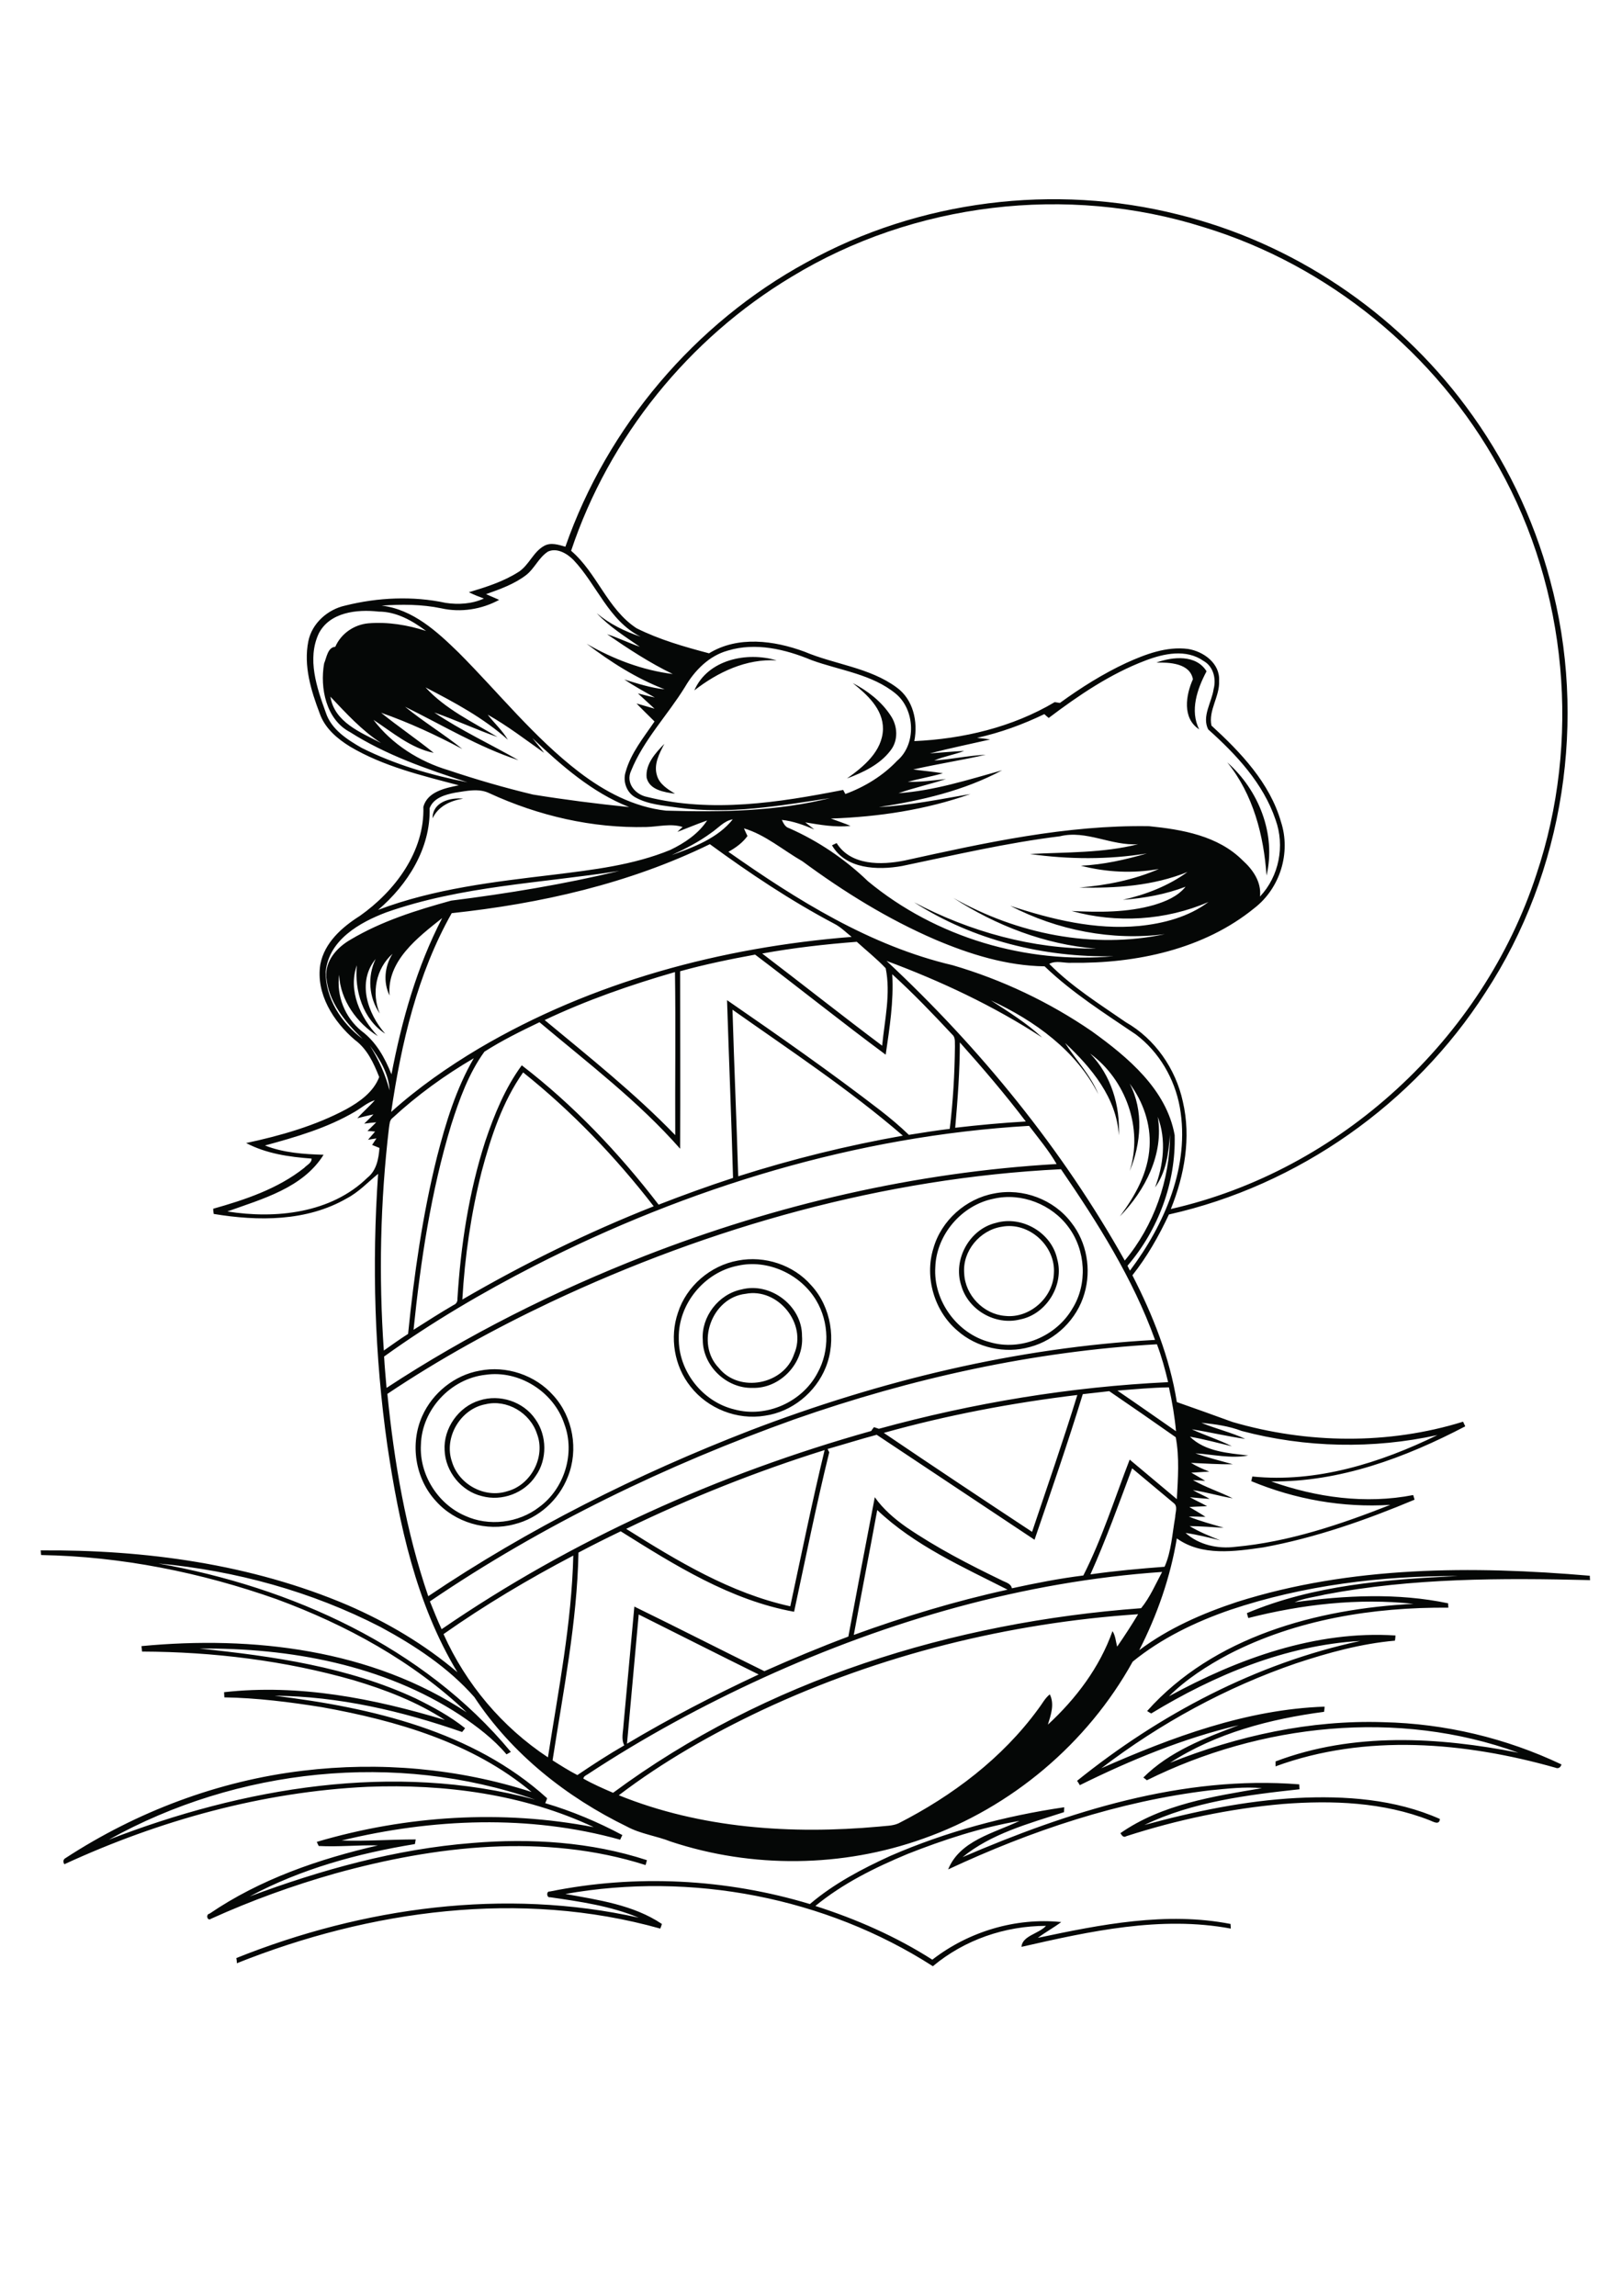 <?xml version="1.0" encoding="utf-8"?>
<!-- Generator: Adobe Illustrator 21.0.2, SVG Export Plug-In . SVG Version: 6.00 Build 0)  -->
<svg version="1.2" baseProfile="tiny" id="Layer_1" xmlns="http://www.w3.org/2000/svg" xmlns:xlink="http://www.w3.org/1999/xlink"
	 x="0px" y="0px" viewBox="0 0 595 842" overflow="scroll" xml:space="preserve">
<path fill="#050706" d="M353.1,681.1c38.8-16.7,80.7-30.1,123.5-26.7c0,0.5,0.1,1.4,0.1,1.8c-19.3,2.1-39.2,4.6-56.9,13.1
	c18.3-5,37-8.9,55.9-9.9c17.7-0.9,36.1,0.4,52.5,7.7c-0.2,2.4-2.4,1-3.7,0.5c-17-6.7-35.8-7.4-53.9-6c-19.5,1.7-38.8,5.8-57.4,11.8
	c-1.1,0.7-1.7-0.3-2.2-1.1c15.2-10.6,34.1-13.5,51.9-16.5c-6.4-0.6-12.8,0.2-19.1,0.8c-33.4,4-65.6,14.8-96,29
	c4.3-10.6,16.8-13.3,26.2-17.8c-14.1,2.4-27.8,6.9-41,12.1c-12,5-23.8,10.8-33.9,19.1c15,4.8,29.6,11.2,42.9,19.7
	c13.3-10.3,30.5-15.5,47.3-13.8c-2.8,2.1-5.8,3.7-8.6,5.8c23.1-4.9,47.2-9.7,70.7-5.1c0,0.4,0.1,1.3,0.1,1.7
	c-25.7-4.8-51.8,1-76.8,6.7c0.3-4.1,6.4-4.8,9-7.7c-15,0-29.9,5.1-41.5,14.8c-39.4-25.3-88.7-34.7-134.8-26.5c12.1,2.2,25,4,35.4,11
	c-0.1,0.4-0.4,1.3-0.6,1.7C191,692.9,135.7,700.5,86.9,720c0-0.5-0.1-1.4-0.2-1.9c46.4-18.6,98.4-25.8,147.6-14.8
	c-10.3-4.3-21.5-5.9-32.5-7.5c-1.3,0.3-1.5-2.3-0.1-2.1c31.5-6.4,64.6-4.7,95.4,4.6c8.8-7.5,19.1-12.9,29.6-17.7
	c20.3-8.8,41.8-14.6,63.7-17.8c0,0.4-0.1,1.3-0.1,1.8C377.3,668.8,363.6,672.5,353.1,681.1 M178.1,515c-9.2,1.7-15.4,12.2-12.3,21.1
	c2.5,8.3,12,13.5,20.3,10.8c8.7-2.3,14.1-12.6,10.9-21C194.5,518.1,185.9,513.1,178.1,515 M175.9,513.6c7.4-2.4,16.1,0.4,20.5,6.9
	c4.3,6,4.4,14.8,0.1,20.8c-4.1,6.3-12.4,9.4-19.7,7.4c-7.6-1.8-13.4-9-13.7-16.8C162.6,523.9,168.2,515.9,175.9,513.6 M178.1,504.2
	c-12.8,1.4-23.4,12.8-23.7,25.7c-0.6,10.9,6.2,21.7,16.2,26c8.7,4,19.6,2.7,27.2-3.2c9.2-6.7,13.3-19.7,9.2-30.5
	C203.1,510.4,190.4,502.4,178.1,504.2 M175.9,502.7c9.8-2,20.5,1.6,27.1,9.1c7.2,7.9,9.3,19.9,5.3,29.8
	c-3.3,8.5-10.7,15.2-19.6,17.4c-10.2,2.8-21.8-0.6-28.8-8.5c-7.6-8.2-9.6-21-5-31.2C158.7,510.8,166.8,504.3,175.9,502.7
	 M273.5,474.5c-12.4,1.4-18.5,18.2-9.8,27.2c7.5,9.3,23.9,6.1,27.6-5.1C296.2,485.4,285.3,472.2,273.5,474.5 M272,472.9
	c10.6-2.8,22.3,6,22.2,17.1c0.8,10-8.1,19.3-18.1,19c-9.5,0.3-18.3-8-18.3-17.6C257.2,482.9,263.6,474.6,272,472.9 M270.6,464.2
	c-12.2,2.4-21.8,14-21.6,26.5c-0.2,12.1,8.7,23.4,20.4,26.2c11.7,3.2,24.9-2.7,30.5-13.4c4.5-8.1,4.3-18.6-0.5-26.6
	C293.7,467.3,281.6,461.7,270.6,464.2 M270.7,462.3c9.8-1.9,20.4,1.6,26.9,9.1c7.3,7.9,9.3,20.2,5.3,30.1
	c-3.7,9.2-12.4,16.3-22.3,17.7c-10.2,1.7-21-2.6-27.3-10.7c-6-7.5-7.7-18.1-4.6-27.1C251.8,471.7,260.6,464.1,270.7,462.3
	 M367.5,449.9c-8,1.2-14.5,8.9-13.8,17.1c0.3,8,7.1,15,15,15.6c8.9,1,17.6-6.6,17.9-15.6C387.3,456.9,377.4,448,367.5,449.9
	 M365.3,448.5c9.5-2.8,20.4,3.5,22.5,13.2c2.7,9.5-3.9,20.3-13.6,22.2c-9.1,2.3-19.1-3.5-21.6-12.5
	C349.5,462,355.6,450.8,365.3,448.5 M364.6,439.6c-11.8,2.3-21.1,13.2-21.5,25.1c-0.8,12.3,8,24.4,19.9,27.5
	c11.4,3.4,24.4-2,30.4-12.3c5.6-9,4.9-21.3-1.4-29.8C385.9,441.7,374.7,437.3,364.6,439.6 M364.7,437.7c10.5-2.1,21.9,2.2,28.3,10.7
	c5.7,7.2,7.4,17.2,4.8,26c-2.7,9.4-10.5,17.1-20,19.6c-9.1,2.6-19.5,0.3-26.6-6c-8.5-7.2-12.1-19.6-8.8-30.2
	C345.3,447.6,354.3,439.6,364.7,437.7 M139.7,380.9C140,381.2,140,381.2,139.7,380.9 M158.7,300.1c-0.1-5.9,6.4-7.7,11.2-7.2
	C165.4,293.6,160.8,295.6,158.7,300.1 M450.2,279.6c11.5,10.1,18,26.3,14.4,41.5C463.6,306.4,459.7,291.3,450.2,279.6 M237.2,285.2
	c-0.5-5,3.3-9.1,6.5-12.4c-1.8,3.5-4,7.5-2.7,11.6c0.9,3.2,3.9,5,6.6,6.7C243.7,290.5,238.3,289.8,237.2,285.2 M312.8,250.5
	c5.4,2.8,10.5,6.7,13.9,11.9c2.6,3.8,2.9,9.1,0,12.8c-3.9,5.2-10.1,8.1-16,10.3c6.1-4.3,13-10,13.2-18.1
	C324,260,318,254.7,312.8,250.5 M424.2,243c6-2.2,14.6-3,18.4,3.2c-3.4,6.4-6.2,14.4-2.7,21.3c-6.3-4.1-4.9-12.6-2.3-18.4
	C436.5,243.2,429,242.9,424.2,243 M254.7,253.2c4.9-11.3,19.3-14.3,30.2-11C273.8,241.5,263.3,246.5,254.7,253.2 M39.9,674.7
	c49.3-19.1,104.5-28.6,156.4-14.7C145.3,642.2,86.9,648.5,39.9,674.7 M279.5,627.2c-18.4,8.7-36.2,18.8-52.5,31.2
	c30.1,12.2,63.4,14.4,95.4,11.5c2.4-0.3,5-0.2,7.2-1.2c19.8-10.1,38.1-23.9,51.3-42c1.4-1.8,2.4-3.9,4.2-5.3
	c1.8,3.6,0.4,7.5-0.7,11.1c10.3-9.5,19-21,23.7-34.3c1.1,1.7,1.2,3.8,1.7,5.7c2.7-3.9,5.3-7.9,7.7-11.9
	C370,595.2,322.8,606.9,279.5,627.2 M234.3,592.1c-1.4,15.8-2.9,31.6-4.3,47.4c15.6-9.3,31.8-17.7,48.3-25.4
	C263.5,606.8,248.9,599.4,234.3,592.1 M280,615.3c-22.3,10.2-43.9,21.9-64.4,35.4c-0.6,0.4-1.5,0.7-1.6,1.6c3.5,2,7.2,3.6,10.9,5.2
	c55.9-41.4,124.8-62.6,193.7-67.7c3.2-3.9,5.3-8.8,7.7-13.3C375.6,580,326.1,594.3,280,615.3 M162.7,599.3
	c8.2,18.3,21.5,34.1,38.3,45.2c3.8-24.5,8.7-49.1,9.3-74C193.9,579.1,177.9,588.6,162.7,599.3 M321.8,553.8
	c-2.8,15.3-5.8,30.5-8.6,45.8c18.4-6.7,37.2-12.4,56.4-16.6C353.1,574.6,335.5,566.8,321.8,553.8 M400,577.4
	c9-1.3,18.1-2.1,27.2-2.8c2.5-5.6,2.8-12.1,3.9-18.2c0-1.7,1.1-4-0.6-5.2c-5.1-4.2-10.1-8.5-15.2-12.7
	C410.4,551.6,405.7,564.7,400,577.4 M229.7,560.7c18.8,11.8,38.3,23.6,60.2,28.4c4.1-19.1,8-38.3,12.6-57.3
	C277.6,539.6,253.2,549.3,229.7,560.7 M440.7,521.8c5.3,2.2,10.9,3.5,16.1,5.9c-6.6-0.9-13-2.5-19.6-3.5c4.8,2.2,9.9,3.8,14.7,6.2
	c-5.2-1.2-10.2-2.6-15.4-3.5c5.6,5.5,14,6,21.4,6.9c-6.4,1.2-13-0.4-19.4-0.8c4.5,1.6,9.1,2.7,13.7,4c-5.1,0.1-10.2-0.3-15.3-0.5
	c2.1,1.3,4.4,2.3,6.7,3.2c-2.2,0.1-4.4,0.3-6.6,0.4c1.7,1,3.4,1.9,5.1,3c-1.5-0.1-3-0.2-4.5-0.3c4.7,2.7,9.8,4.3,14.6,6.7
	c-4.9-0.8-9.7-2.3-14.6-3c2,1.2,4.2,2,6.1,3.2c-2.4-0.1-4.8-0.4-7.2-0.6c2.1,1.2,4.2,2.1,6.3,3.3c-2.2,0.1-4.3,0.1-6.5,0.3
	c2,1.2,4,2.3,5.9,3.6c-2,0-4-0.2-6.1-0.1c4.2,1.7,8.5,2.8,12.8,4.1c-4.2-0.2-8.4-0.6-12.5-0.6c3.5,2.1,7.4,3.7,11.2,5.2
	c-4.2-1-8.4-2.1-12.7-2.7c4.9,4.4,11.8,5.9,18.2,5.1c19.7-1.8,38.6-8.2,56.9-15.4c-17.4,1.1-34.9-2-51-8.7c0.1-0.4,0.3-1.3,0.4-1.7
	c23.5,2.4,47-5,67.9-15.2c-23.6,5.2-48.4,4.7-71.8-1.5C450.8,523,445.8,522.3,440.7,521.8 M324.2,525.5c18,12.2,36.2,24.3,54.4,36.3
	c5.6-16.7,11.4-33.3,16.6-50.2C371.2,514.5,347.4,519,324.2,525.5 M397.2,511.3c-5.5,17.9-11.6,35.6-17.7,53.4
	c-19.3-12.8-38.6-25.7-57.9-38.5c-6,1.6-12,3.5-18,5.2c0.1,0.3,0.4,0.9,0.6,1.2c-4.8,19.4-8.7,39-12.9,58.5
	c-23.3-4.2-43.8-17.1-63.6-29.5c-5.2,2.5-10.4,5.1-15.5,7.8c-0.5,25.6-5.6,50.9-9.5,76.2c3,1.9,6,3.8,9.1,5.4
	c5.6-3.8,11.3-7.5,17.2-10.9c-1.2-2.3-0.4-4.9-0.3-7.3c1.3-14.5,2.7-29,4-43.6c16,7.8,31.8,15.9,47.7,23.7
	c10.1-4.5,20.4-8.8,30.8-12.7c3.2-17,6.4-34.1,9.7-51.1c3.1,4.4,7.2,7.9,11.6,11c11,7.5,22.8,13.6,34.8,19.4c1.4,0.8,3.5,1.1,3.9,3
	c8.7-1.9,17.4-3.6,26.2-4.7c6.9-13.6,11.5-28.3,17-42.5c5.8,4.8,11.5,9.7,17.3,14.5c0.4-7.5,1-15.3-0.4-22.7
	c-8.1-5.7-16.2-11.3-24.4-16.9C403.7,510.6,400.5,510.9,397.2,511.3 M409.9,510c7.2,4.9,14.3,9.9,21.5,14.9
	c-0.5-5.4-1.4-10.8-2.6-16.1C422.5,508.9,416.2,509.5,409.9,510 M291.5,520.5c-47,16.8-92.5,38.7-133.8,66.8
	c1.4,3.4,2.7,6.8,4.3,10.2c47.9-32.9,101.7-57,157.6-72.7c0.2-0.4,0.7-1,1-1.4c0.6,0.2,1.2,0.4,1.8,0.6
	c34.6-9.5,70.3-15.4,106.1-17.1c-1.1-4.7-2.4-9.4-4.1-13.9C379,495.6,334.3,505.5,291.5,520.5 M202.1,477.5
	c-20.7,9.8-40.9,20.9-60,33.7c2.5,25.1,6.8,50.3,15,74.2c36.8-24.8,76.8-44.8,118.1-60.8c47.5-18.2,97.6-30.4,148.5-33.2
	c-8.1-22.5-21-42.9-34.5-62.6C324.4,432,260.7,449.9,202.1,477.5 M196.1,464.2c-19.1,9.8-37.7,20.7-55.2,33.3
	c0.2,3.9,0.6,7.7,0.9,11.5c29.7-19.5,61.7-35.5,94.7-48.4c48.2-18.8,99.3-30.7,151.1-33.7c-2.9-5-6.6-9.4-10.1-14
	C314.2,416.6,252.4,435.5,196.1,464.2 M130.2,407.7c-10.2,6-21.6,9.3-33,12.4c6.8,2.7,14.3,3.2,21.5,3.4
	c-7.6,12.2-22.5,16.2-35.3,20.8c17.7,2.8,38,0.7,51.4-12.4c3.3-2.6,4.1-6.9,4.4-10.9c-0.9-0.4-1.8-0.7-2.7-1.1
	c0.5-0.8,1.1-1.6,1.6-2.4c-0.8,0.1-2.4,0.4-3.1,0.5c0.9-1,1.7-2,2.6-3c-0.7-0.1-2.1-0.2-2.8-0.2c1.1-1.1,2.1-2.1,3.2-3.2
	c-1.5,0.1-2.9,0.3-4.4,0.5c1.1-1.1,2.3-2.2,3.4-3.4c-2,0.4-3.9,0.9-5.9,1.4c2-2.3,4.4-4.3,6.4-6.6
	C134.8,404.3,132.6,406.3,130.2,407.7 M176.7,429.6c-3.9,15.4-6.2,31.2-7.1,47c22.5-13.1,45.9-24.6,70.2-34.2
	c-14-18.1-30-34.8-47.9-49.1C184.3,404.1,180.1,416.9,176.7,429.6 M144,410c-1.1,0.8-1.1,2.3-1.3,3.5c-3.2,27.1-3.8,54.5-1.9,81.8
	c3-2.1,5.9-4.2,8.9-6.1c2.2-21.8,5.3-43.6,10.6-64.9c3.2-12.5,7-25,13.5-36.2C163.2,394.3,153.1,401.6,144,410 M135.7,383.5
	c3.2,5.1,5.7,10.6,7.2,16.4C142.7,393.9,139.2,388.2,135.7,383.5 M352.1,382.3c0,10.4-0.8,20.9-1.7,31.3c8.6-1,17.2-1.8,25.9-2.3
	C368.7,401.3,360.5,391.7,352.1,382.3 M134.6,382.5C135,382.9,135,382.9,134.6,382.5 M268.7,370.3c0.6,20.4,1.5,40.7,2.1,61.1
	c19.8-6.3,40-11.3,60.4-14.9C311.5,399.5,289.8,385.2,268.7,370.3 M199.8,374.1c16.4,13.6,33.1,26.9,47.9,42.2
	c-0.1-19.9,0.2-39.8-0.1-59.8C231.3,361.2,215.2,366.8,199.8,374.1 M325.2,352.4c34.3,32,64.4,68.9,87.4,109.9
	c10.7-12.8,16.6-29.6,16.6-46.3c-0.5,6.8-1.4,13.9-5.5,19.5c3.1-8.2,4.2-17.5,1-25.9c2.3,13.6-4.6,27-13.9,36.5
	c5.6-7.5,10.4-16,10.9-25.6c0.5-8.3-2.4-16.5-7.3-23.1c5.2,9.9,4.2,22,0,32.1c5-15.7-1.4-33.5-14.5-43.1c7.7,7.9,11.1,19.2,10.5,30
	c-0.7-13.7-10.1-24.9-19.7-33.9c4,6.3,9.4,11.8,12.2,18.8c-8.1-16-23.4-27-39.4-34.4c6.5,4.2,13.1,8.3,18.8,13.6
	C364.5,368.9,345.1,359.8,325.2,352.4 M249.5,356.2c0,21.7,0.1,43.4,0,65.1c-15.3-17.4-33.9-31.5-51.6-46.4
	c-6.9,3.3-13.8,6.7-20.2,10.8c-5.8,8-9.2,17.5-12.2,26.9c-7.4,24.4-11.2,49.8-13.8,75.1c4.9-3.1,9.7-6.2,14.7-9.1
	c1-0.4,1.5-1.3,1.4-2.3c1.2-19.5,4.2-39.1,10.2-57.7c3.3-9.8,7.3-19.6,13.4-27.9c19,14.6,35.6,32.1,50.2,51.1
	c9-3.5,18.1-6.8,27.3-9.8c-0.6-21.7-1.5-43.5-2.2-65.2c19,13.1,37.9,26.3,56.2,40.4c3.6,2.8,7.2,5.8,10.5,9c5-0.8,10-1.6,15-2.2
	c1.2-10,1.8-20.1,1.9-30.2c-0.1-1.5,0.3-3.3-1-4.4c-7.1-7.6-14.3-15.1-22-22.1c0.6,9.9-1,19.8-2.4,29.5
	c-16.2-12-31.9-24.6-47.9-36.7C267.7,351.8,258.5,353.7,249.5,356.2 M279.6,349.7c14.7,11.2,29.2,22.7,44,33.8
	c0.9-9.4,3.2-19,1.3-28.4c-3.3-3.5-7.1-6.5-10.6-9.7C302.7,346.3,291.1,347.6,279.6,349.7 M142.9,365.1c-2.4-4.9-1.8-10.8,1.1-15.3
	c-6.1,5.4-7.8,14.4-4.7,21.9c-4-5.8-4.6-13.6-1.5-20c-6.9,8.4-3,20,3.5,27.4c-8.2-5.3-11.3-15.8-10.4-25.1c-3.3,9.4,1.3,19.2,7.7,26
	c-7.6-4.7-13.8-13.2-14.2-22.5c-1,7.8,2.1,15.6,8.2,20.6c5.4,4,8.6,9.9,11,15.9c3.8-19.8,9.3-39.4,18.6-57.3
	C153.4,343.7,141.8,352.4,142.9,365.1 M141.7,334.6c-9.8,3.7-21,10.1-22.2,21.6c-0.3,9.8,5.8,19.1,13.5,24.8
	c-6.3-6.1-12.5-13.5-13.3-22.6c-0.5-6.1,4-11,8.9-13.8c11.4-6.8,24.2-10.8,36.9-14.3c20.7-2.6,41.4-6,61.7-10.9
	C198.6,323.9,169.2,324.9,141.7,334.6 M165.7,334.9c-12.6,22.3-18.5,47.7-22.2,72.9c9.9-8.9,20.8-16.5,32.2-23.3
	c41.4-24.4,88.9-37.1,136.7-40.9c-2.1-1.7-4.1-3.7-6.5-4.9c-15.9-8.4-31-18.5-45.5-29.1C230.7,324.1,198.3,331.4,165.7,334.9
	 M272.9,303.8c0.4,0.9,0.8,1.8,1.3,2.8c-1.8,2.5-4.3,4.3-7,5.8c25.2,17.7,52,34.5,82.3,41.6c18.1,5.3,35.4,13.5,51,24.2
	c13.2,9.5,27.4,21.3,30.4,38.1c0.5,17.3-6,34.8-17.3,47.9c0.2,0.5,0.7,1.4,0.9,1.8c12.7-16.9,22.1-38.4,18.3-59.9
	c-1.9-10.5-7.6-20.3-16.1-26.7c-11.5-7.8-23.4-15.3-33.5-25c-13.9-0.2-27.4-4.4-40.1-9.8c-17.4-7.5-33.5-17.5-48.7-28.7
	C287.1,311.7,280.7,306.1,272.9,303.8 M260.8,305.5c-4.5,3.3-9.4,5.8-14.4,8.1c8.1-2.9,16.9-6.2,22.4-13.1
	C265.6,301,263.5,303.7,260.8,305.5 M167,290.7c-3.6,0.7-8,1.9-9.4,5.7c0.4,14.7-8.1,28.1-18.9,37.3c20.6-7.8,42.6-10.3,64.3-12.9
	c14.5-1.8,29.3-3.5,42.9-9.1c5.2-2.5,10.3-5.9,13.5-10.8c-3.7,1.3-7.3,2.8-10.9,4.2c0.5-0.5,1.4-1.4,1.9-1.8
	c-4.3-1.4-8.9-0.1-13.3,0c-19.8,0.5-39.6-4.1-57.6-12.4C175.6,289,171.1,290.1,167,290.7 M121.2,255.5c1.5,9.4,11.1,13.1,18.6,17
	C132.7,267.9,127,261.6,121.2,255.5 M156.1,252.1c7.3,8,17.3,12.7,26.4,18.2c-7.8-2.7-15.4-6.3-23.2-9c9.8,6.6,20.6,11.6,30.9,17.5
	c-14.6-4.8-27.8-12.8-41.6-19.6c6.7,5.5,14.2,10,21,15.5c-9.6-5.1-19.5-9.7-29.8-13.3c6.3,5.1,13,9.6,19.3,14.7
	c-8.4-1.7-15.1-7.5-22.1-12.1c6.8,9,16.8,15.3,27.6,18.5c10.1,3.4,20.5,6.4,30.9,8.9c11.7,1.9,23.5,3.4,35.3,4.6
	c-13.7-5.4-24.9-15.3-35.5-25.3c1.4,1.8,2.9,3.5,4.3,5.4c-6.8-4.8-13.4-9.9-20.7-14c2.4,3.1,5.4,5.8,7.4,9.2
	C177.4,263.3,166.7,257.6,156.1,252.1 M420.3,242.2c-13,4.9-24.6,12.8-35.6,21.1c-0.4-0.3-1.2-1-1.6-1.4c-7.9,3.8-16.1,6.8-24.7,8.7
	c1.6,0.2,3.2,0.3,4.8,0.6c-7.4,1.7-14.8,3.2-22.1,5.1c4.2-0.3,8.4-0.7,12.6-0.9c-3.6,1.4-7.5,2-11,3.5c6.3-0.4,12.5-1.8,18.9-2.1
	c-8.8,2-17.8,3.4-26.6,5.4c3.6,0.5,7.3,0.8,10.9,1.4c-4.3,1.2-8.6,2-12.9,3.1c4.7,0.2,9.3-0.5,14-1c-5.7,1.9-11.7,3.2-17.4,5.2
	c13-0.9,25.5-4.9,38-8.4c-14,7.5-29.6,11.1-45.2,13.5c11.3-0.6,22.5-2.9,33.6-4.8c-16.4,5.8-33.8,8.4-51.2,9
	c2.4,0.9,4.9,1.7,7.2,2.7c-5.6,0.6-11.1-0.4-16.6-1.3c1.1,0.9,2.2,1.7,3.3,2.6c-3.8-1.6-7.8-3.1-11.9-3.5c0.6,1.2,1.2,2.6,2.6,3
	c10.7,4.7,20.6,11.4,29,19.5c24.9,20.6,58,30.4,90.1,27.5c-25.6,0.5-51.6-5.9-73.2-19.8c20.5,10.8,43.5,17.2,66.7,17
	c-18.7-1.5-36.7-8.5-52.3-18.6c23.3,13.2,51.2,18.9,77.6,13.3c-19.4,2.5-39.4-1.4-56.7-10.4c15.2,5,31.1,8.9,47.2,7.4
	c9-0.9,18.2-3.3,25.5-8.8c-15.7,6.8-33.7,7.9-50.2,3.3c10.1,0.5,20.4,0.6,30.2-2.2c4.3-1.3,8.7-3.1,11.6-6.7
	c-7.3,2.8-15.1,4.2-23,4.8c8.4-1.9,16.7-5.1,23.7-10.2c-12.6,5.1-26.3,6-39.7,5.7c10-0.8,20-2.8,29.2-6.8
	c-9.5,1.7-19.3,1.2-28.6-1.2c8.3-0.4,16.3-2.2,24.2-4.5c-14.2,2.3-28.7,2.2-42.9,0.2c13.3-0.7,26.8-0.3,39.7-3.6
	c-9.8,0.7-19-5.3-28.7-2.9c-19.5,2.4-38.7,6.9-57.9,10.9c-8.9,1.6-20.7,1.2-25.7-7.6c0.4-0.2,1.3-0.6,1.7-0.8
	c5.2,8.3,16.4,8.1,24.9,6.4c29.5-6.5,59.3-13.1,89.7-12.6c12.1,1.2,25.3,3.5,34.3,12.5c3.8,3.4,7,8,6.4,13.3
	c7-7.4,9.2-18.6,5.7-28.2c-4.5-13.3-14.4-23.9-24.7-33.1c-2.4-4.8,1.3-9.9,2-14.8c1-3.8-0.1-8.3-3.7-10.3
	C435.1,237.9,426.9,239.7,420.3,242.2 M267,238.6c-6.9,1.9-12.2,7.3-15.7,13.3c-6.4,10.4-15.2,19.4-19.8,30.8
	c-2.1,4.5,1.6,8.8,6,9.6c23.7,5.9,48.3,2,71.8-2.6c0.2,0.4,0.6,1.1,0.8,1.5c7.1-2.6,13.8-6.7,19-12.2c7.1-6,6.6-18.6-0.4-24.5
	c-8.8-7.3-20.6-8.6-31-12.4C288.1,238.1,277.2,235.5,267,238.6 M116.9,232.4c-4.3,9.3-0.7,19.8,2.6,28.9c2,6.2,7.8,9.9,13.2,13
	c12.2,6.1,25.4,10,38.8,12.6c-14.9-4.8-29.9-10-43.1-18.4c-8.8-4.6-11.1-16.2-9.5-25.2c0.9-2.1,1.3-5.9,4.1-6.1
	c2.1-4.8,6.8-8.1,12.1-8.6c7.1-0.6,14.4,0.6,21.2,2.8c-5.1-3.8-10.9-7.1-17.4-7.1C130.9,223.4,120.9,224.5,116.9,232.4 M201,202.3
	c-3.4,2.2-4.9,6.2-8,8.6c-4.3,3.3-9.6,5.2-14.7,7c1.6,0.7,3.2,1.4,4.8,2.1c-6.4,3.5-14.1,4.7-21.2,3.1c-7.2-1.5-14.6-1.5-21.9-1
	c11.5,1.4,20.3,9.5,28.2,17.2c14.7,14.7,27.7,31.2,44.3,43.9c9.3,7.1,20,12.8,31.8,14.1c20.2,0.6,40.5,0.3,60.2-4.6
	c-18.4,2.8-37.1,6.1-55.8,3.5c-5.3-0.8-10.9-1.1-15.7-3.8c-3.2-1.8-4.6-5.9-3.5-9.3c1.9-6.9,6.6-12.6,10.6-18.5
	c-2.2-2.2-4.5-4.4-6.6-6.6c2.2,0.6,4.4,1.3,6.6,1.9c-2-1.9-4.1-3.7-6.1-5.6c2.1,0.5,4.1,1.1,6.2,1.5c-3.8-2.1-7.6-4.2-11.2-6.6
	c4.9,1.5,9.7,3.1,14.8,3.6c-10.4-4-19.8-10-28.6-16.7c9.7,5.6,20.4,9.7,31.6,11.1c-8.5-4.1-16.4-9.3-24.1-14.6
	c4.1,1.3,7.9,3.2,12,4.6c-5.5-3.8-11.2-7.4-15.8-12.3c4.7,3.9,10.3,6.7,16.1,8.6c-11.7-5.8-16.1-19.2-24.7-28.2
	C207.9,202.9,204.2,200.8,201,202.3 M290.4,101.5c-37.7,22.6-67,58.8-80.9,100.5c9.5,8.1,13.3,21.4,24,28.4
	c8.4,4.2,17.5,6.8,26.6,9.2c10.6-6.5,23.9-4.7,35-0.6c11.1,4.7,23.9,5.8,33.8,13.1c6.1,4.4,7.9,12.5,6.5,19.7
	c17.9-0.8,36-5.1,51.5-14.3c0.5,0.1,1.4,0.2,1.9,0.3c7.7-5.6,15.8-10.7,24.4-14.7c7.1-3.2,14.7-6.1,22.6-5.1
	c5.7,0.9,11.8,5.3,11.4,11.7c0.3,5.7-4,10.8-2.8,16.4c10.7,9.8,21.4,21,25.5,35.3c3.7,11.3-0.3,24.3-9.7,31.6
	c-18.6,15.2-43.5,20.4-67,20.1c-2.8,0.2-5.7-1-8.3,0.4c8.3,8.4,18.4,14.7,28.1,21.4c10.7,6.1,18.3,17.1,20.9,29.1
	c3.1,13.2,0.6,27-4.4,39.4c61.9-14,114.4-62.3,134.1-122.7c16.4-48.8,11.4-104.3-13.7-149.2c-23-41.9-62.7-74.3-108.4-88.2
	C391.5,67.5,335.1,74.3,290.4,101.5 M295.9,96.2c41.1-22.8,90.9-29,136.4-17.5c41.9,10.3,79.7,35.7,105.4,70.3
	c14.2,19,24.8,40.8,30.9,63.7c13.8,50.8,5.2,107.2-23.7,151.3c-26.2,40.8-68.7,70.8-116.1,81.4c-3.7,7.9-8,15.5-13.4,22.3
	c7.5,14.6,13.7,30.2,16.3,46.5c6.8,2.4,13.6,4.8,20.4,7.3c27.4,8,57.2,8.4,84.6-0.1c0.2,0.4,0.6,1.3,0.8,1.7
	c-22,11.5-46.1,20.5-71.2,20.2c16.6,5.9,34.7,8.4,52.1,5c0.1,0.4,0.4,1.2,0.5,1.7c-17.9,7.5-36.4,14-55.5,17.5
	c-10.5,1.5-22.5,3.3-31.7-3.3c-2.4,14.3-7.2,28.1-13.8,41c10.8-8.1,23.2-13.5,35.9-17.7c41.7-13.2,86.2-13.3,129.4-9.6
	c0,0.4,0,1.2,0.1,1.6c-32.5-0.8-65.3-0.8-97.3,5.3c-3.7,0.9-7.6,1.3-11.1,2.8c18.6-2.5,37.8-3.5,56.3,0.4c0,0.4,0.1,1.2,0.1,1.6
	c-27.6-0.2-55.8,4.3-80.6,17.1c-7.9,4.2-15.5,9.1-21.9,15.4c25.3-13.8,53.9-24.2,83.1-22.3c0,0.5-0.1,1.4-0.2,1.9
	c-12.4,1.1-24.4,4.4-36.2,8.3c-25.7,8.8-49.9,22-71.5,38.5c25.9-11.4,53.2-21.6,81.9-22.6c0,0.5-0.1,1.4-0.2,1.9
	c-19.7,2.6-39.7,7.8-56.5,18.7c24.8-9.9,51.5-15.8,78.3-14.9c22.5,0.5,44.9,5.8,65.3,15.5c-0.3,1-1.1,1.7-2.2,1.2
	c-33.2-9.4-69.7-12.6-102.7-0.5c0-0.4,0-1.3,0-1.8c28.4-10.8,59.7-9,89.1-3.2c-44.2-16.1-94.6-10.6-136.3,10.1c-0.3-0.3-1-0.8-1.3-1
	c9.6-9.6,22.6-14.5,35-19.2c-20.3,4.8-39.7,12.8-58.3,22c-0.2-0.4-0.7-1.2-1-1.6c30.3-24.4,65.7-43.1,103.9-51.3
	c-27.4,1.6-53.5,12.5-76.7,26.6c-0.4-0.2-1.1-0.6-1.5-0.9c24.4-27.3,62.3-37.5,97.7-39.3c-20.3-2.2-40.9,0.2-60.6,5.2
	c-0.1-0.4-0.4-1.3-0.5-1.8c24.4-10.3,51.4-12.4,77.5-13.6c-28.2-0.1-56.8,3.4-83.6,12.4c-12.8,4.4-25.4,10.5-35.8,19
	c-16.6,30-44.5,53.5-76.8,64.9c-29.6,10.6-62.7,11-92.6,1.1c-5.3-2.1-11.1-2.8-16.1-5.5c-22.2-10.8-42.3-26.7-56-47.5
	c-9.5-10.8-21.8-18.9-34.4-25.7c-25.2-13-53.2-20.7-81.5-23.3c48.7,8.7,97.2,30.4,129.3,69.1c-0.4,0.2-1.2,0.7-1.6,0.9
	c-4.8-5.7-10.8-10.2-17-14.4c-28.1-18.4-62.4-24.7-95.6-24.4c27,2.8,54.4,6.7,79.3,18.3c6.3,3.1,12.6,6.5,18.1,10.9
	c-0.3,0.4-0.8,1.1-1.1,1.4c-22.1-7.7-45.3-13.1-68.8-13.3c35.4,4.3,72.8,12.9,100,37.6c-0.2,0.6-0.4,1.2-0.7,1.8
	c9.8,2.9,19.3,6.9,28.3,11.7c-0.2,0.4-0.6,1.2-0.8,1.7c-33.3-9.3-68.9-7.8-102.2,0.3c9,0.3,18.1-0.4,27.2-0.4
	c-0.1,0.4-0.2,1.3-0.3,1.7c-20.9,3.4-41.8,9.1-60.6,19.2c26.3-9.8,53.6-17.4,81.7-19.6c21.5-1.8,43.5-0.4,64,6.3
	c-0.1,0.4-0.3,1.3-0.5,1.8c-37-11.8-77.1-7.1-113.9,3.1c-15.5,4.4-30.7,9.9-45.5,16.6c-1.3,1-2.1-1.6-0.5-1.9
	c18.5-12.6,40-20,61.7-25c-7.2-0.2-14.5,0.6-21.7,0.2c-0.2-0.4-0.5-1.1-0.7-1.5c32.8-9.7,67.9-11.9,101.6-5.4
	c-25.7-12.1-54.7-15.9-82.9-14.8c-38.5,1.8-76.4,12.3-111.3,28.4c-0.6-1-0.4-1.8,0.5-2.3c26.1-17,56-28.3,87-32
	c28.1-3.4,57-0.9,83.9,7.8c-21.6-18.1-49.6-26.2-76.9-31.1c-11.9-1.9-23.8-3.4-35.8-3.6c0-0.5-0.1-1.4-0.1-1.9
	c27.4-3.1,54.9,2.3,81,10.2c-10.3-6.7-21.8-11.1-33.5-14.6c-25.2-7.2-51.4-10.4-77.6-10.5c-0.1-0.7-0.1-1.3-0.2-2
	c40.8-3.9,84.5,1.2,119.3,24.3c-19.8-18.8-44.2-32.1-69.7-41.5c-27.7-9.8-57-15.7-86.4-16.2c-0.1-0.4-0.1-1.3-0.2-1.7
	c38.3-0.3,77.3,5,112.7,20.1c14.5,6.3,28.2,14.4,40.2,24.6c-15.2-25.2-21.4-54.4-25.7-83.1c-4.7-33-5.7-66.4-3.4-99.7
	c-3.8,3.1-7.1,6.7-11.5,9c-14.7,8.5-32.5,8.4-48.8,5.7c-0.1-0.5-0.2-1.4-0.2-1.9c11.7-3.3,23.7-7.3,33.4-15c0.9-1,2.8-1.8,2.7-3.4
	c-8.2-0.6-16.6-1.8-24-5.7c12.6-2.7,25.3-6.3,36.7-12.4c4.9-2.7,10-6.3,12.1-11.8c-2-5.1-4.4-10.3-8.9-13.6
	c-7.9-6.7-14.4-17-12.7-27.7c1.5-8,8-13.7,14.5-17.8c12.9-9.1,23.8-23.6,23.3-40c1.5-5.6,8.1-6.9,13-7.9
	c-13.6-3.6-27.6-6.9-39.9-14.2c-4.7-2.9-9.2-6.7-11.1-12.1c-3.2-8.4-6-17.5-4.2-26.5c1.3-6.6,7.1-11.7,13.5-13.1
	c12-3,24.8-3.6,36.9-1c4.6,0.7,9.7,0.4,14-1.6c-1.9-0.7-3.7-1.4-5.5-2.3c6.3-1.9,12.7-3.9,18.3-7.5c3.8-2.5,5.3-7.3,9.3-9.5
	c2.5-1.4,5.3-0.4,7.8,0.3C222.7,156.6,254.9,118.5,295.9,96.2"/>
</svg>

